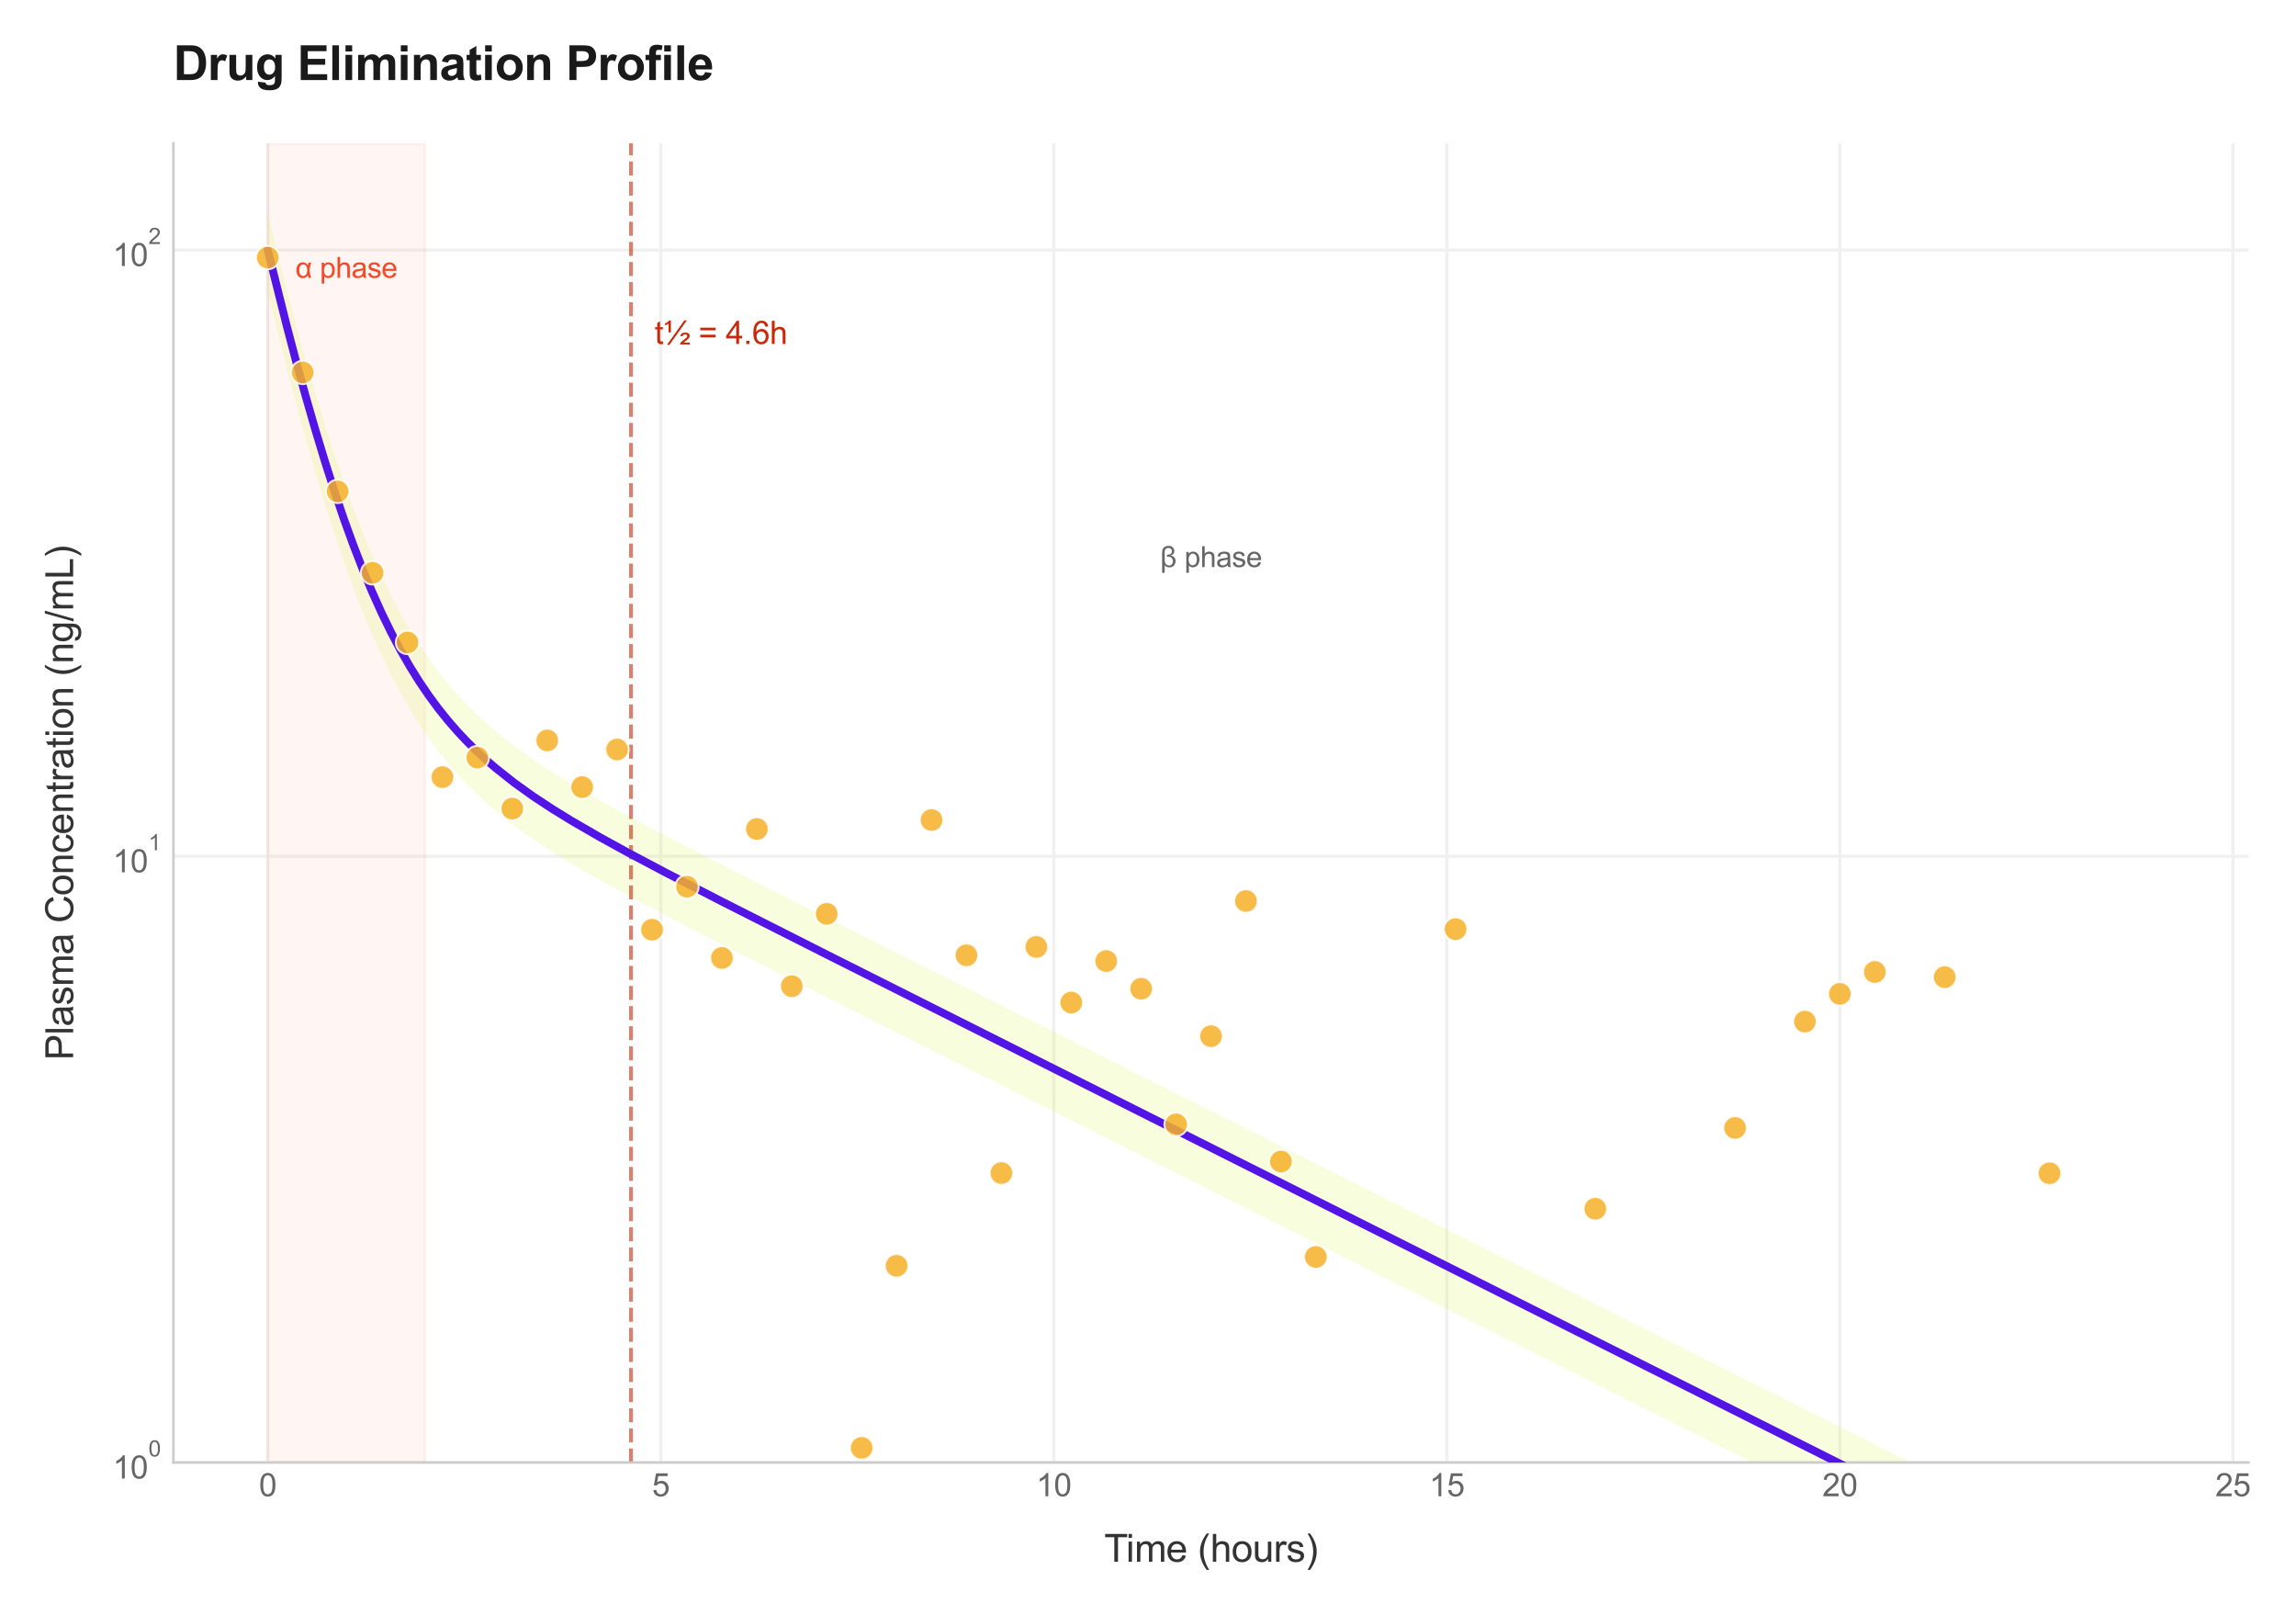 <?xml version="1.0" encoding="utf-8" standalone="no"?>
<!DOCTYPE svg PUBLIC "-//W3C//DTD SVG 1.1//EN"
  "http://www.w3.org/Graphics/SVG/1.1/DTD/svg11.dtd">
<svg xmlns:xlink="http://www.w3.org/1999/xlink" viewBox="0 0 726.337 510.846" xmlns="http://www.w3.org/2000/svg" version="1.1">
 <defs>
  <style type="text/css">*{stroke-linejoin: round; stroke-linecap: butt}</style>
 </defs>
 <g id="figure_1">
  <g id="patch_1">
   <path d="M 0 510.846 
L 726.337 510.846 
L 726.337 0 
L 0 0 
z
" style="fill: #ffffff"/>
  </g>
  <g id="axes_1">
   <g id="patch_2">
    <path d="M 54.861 462.54 
L 711.35 462.54 
L 711.35 45.32 
L 54.861 45.32 
z
" style="fill: #ffffff"/>
   </g>
   <g id="matplotlib.axis_1">
    <g id="xtick_1">
     <g id="line2d_1">
      <path d="M 84.702 462.54 
L 84.702 45.32 
" clip-path="url(#pbc7210ba44)" style="fill: none; stroke: #f0f0f0; stroke-linecap: round"/>
     </g>
     <g id="text_1">
      <!-- 0 -->
      <g style="fill: #666666" transform="translate(81.921 473.197) scale(0.1 -0.1)">
       <defs>
        <path id="ArialMT-30" d="M 266 2259 
Q 266 3072 433 3567 
Q 600 4063 929 4331 
Q 1259 4600 1759 4600 
Q 2128 4600 2406 4451 
Q 2684 4303 2865 4023 
Q 3047 3744 3150 3342 
Q 3253 2941 3253 2259 
Q 3253 1453 3087 958 
Q 2922 463 2592 192 
Q 2263 -78 1759 -78 
Q 1097 -78 719 397 
Q 266 969 266 2259 
z
M 844 2259 
Q 844 1131 1108 757 
Q 1372 384 1759 384 
Q 2147 384 2411 759 
Q 2675 1134 2675 2259 
Q 2675 3391 2411 3762 
Q 2147 4134 1753 4134 
Q 1366 4134 1134 3806 
Q 844 3388 844 2259 
z
" transform="scale(0.016)"/>
       </defs>
       <use xlink:href="#ArialMT-30"/>
      </g>
     </g>
    </g>
    <g id="xtick_2">
     <g id="line2d_2">
      <path d="M 209.037 462.54 
L 209.037 45.32 
" clip-path="url(#pbc7210ba44)" style="fill: none; stroke: #f0f0f0; stroke-linecap: round"/>
     </g>
     <g id="text_2">
      <!-- 5 -->
      <g style="fill: #666666" transform="translate(206.256 473.197) scale(0.1 -0.1)">
       <defs>
        <path id="ArialMT-35" d="M 266 1200 
L 856 1250 
Q 922 819 1161 601 
Q 1400 384 1738 384 
Q 2144 384 2425 690 
Q 2706 997 2706 1503 
Q 2706 1984 2436 2262 
Q 2166 2541 1728 2541 
Q 1456 2541 1237 2417 
Q 1019 2294 894 2097 
L 366 2166 
L 809 4519 
L 3088 4519 
L 3088 3981 
L 1259 3981 
L 1013 2750 
Q 1425 3038 1878 3038 
Q 2478 3038 2890 2622 
Q 3303 2206 3303 1553 
Q 3303 931 2941 478 
Q 2500 -78 1738 -78 
Q 1113 -78 717 272 
Q 322 622 266 1200 
z
" transform="scale(0.016)"/>
       </defs>
       <use xlink:href="#ArialMT-35"/>
      </g>
     </g>
    </g>
    <g id="xtick_3">
     <g id="line2d_3">
      <path d="M 333.372 462.54 
L 333.372 45.32 
" clip-path="url(#pbc7210ba44)" style="fill: none; stroke: #f0f0f0; stroke-linecap: round"/>
     </g>
     <g id="text_3">
      <!-- 10 -->
      <g style="fill: #666666" transform="translate(327.811 473.197) scale(0.1 -0.1)">
       <defs>
        <path id="ArialMT-31" d="M 2384 0 
L 1822 0 
L 1822 3584 
Q 1619 3391 1289 3197 
Q 959 3003 697 2906 
L 697 3450 
Q 1169 3672 1522 3987 
Q 1875 4303 2022 4600 
L 2384 4600 
L 2384 0 
z
" transform="scale(0.016)"/>
       </defs>
       <use xlink:href="#ArialMT-31"/>
       <use xlink:href="#ArialMT-30" transform="translate(55.615 0)"/>
      </g>
     </g>
    </g>
    <g id="xtick_4">
     <g id="line2d_4">
      <path d="M 457.707 462.54 
L 457.707 45.32 
" clip-path="url(#pbc7210ba44)" style="fill: none; stroke: #f0f0f0; stroke-linecap: round"/>
     </g>
     <g id="text_4">
      <!-- 15 -->
      <g style="fill: #666666" transform="translate(452.146 473.197) scale(0.1 -0.1)">
       <use xlink:href="#ArialMT-31"/>
       <use xlink:href="#ArialMT-35" transform="translate(55.615 0)"/>
      </g>
     </g>
    </g>
    <g id="xtick_5">
     <g id="line2d_5">
      <path d="M 582.042 462.54 
L 582.042 45.32 
" clip-path="url(#pbc7210ba44)" style="fill: none; stroke: #f0f0f0; stroke-linecap: round"/>
     </g>
     <g id="text_5">
      <!-- 20 -->
      <g style="fill: #666666" transform="translate(576.481 473.197) scale(0.1 -0.1)">
       <defs>
        <path id="ArialMT-32" d="M 3222 541 
L 3222 0 
L 194 0 
Q 188 203 259 391 
Q 375 700 629 1000 
Q 884 1300 1366 1694 
Q 2113 2306 2375 2664 
Q 2638 3022 2638 3341 
Q 2638 3675 2398 3904 
Q 2159 4134 1775 4134 
Q 1369 4134 1125 3890 
Q 881 3647 878 3216 
L 300 3275 
Q 359 3922 746 4261 
Q 1134 4600 1788 4600 
Q 2447 4600 2831 4234 
Q 3216 3869 3216 3328 
Q 3216 3053 3103 2787 
Q 2991 2522 2730 2228 
Q 2469 1934 1863 1422 
Q 1356 997 1212 845 
Q 1069 694 975 541 
L 3222 541 
z
" transform="scale(0.016)"/>
       </defs>
       <use xlink:href="#ArialMT-32"/>
       <use xlink:href="#ArialMT-30" transform="translate(55.615 0)"/>
      </g>
     </g>
    </g>
    <g id="xtick_6">
     <g id="line2d_6">
      <path d="M 706.376 462.54 
L 706.376 45.32 
" clip-path="url(#pbc7210ba44)" style="fill: none; stroke: #f0f0f0; stroke-linecap: round"/>
     </g>
     <g id="text_6">
      <!-- 25 -->
      <g style="fill: #666666" transform="translate(700.816 473.197) scale(0.1 -0.1)">
       <use xlink:href="#ArialMT-32"/>
       <use xlink:href="#ArialMT-35" transform="translate(55.615 0)"/>
      </g>
     </g>
    </g>
    <g id="text_7">
     <!-- Time (hours) -->
     <g style="fill: #333333" transform="translate(349.328 493.92) scale(0.12 -0.12)">
      <defs>
       <path id="ArialMT-54" d="M 1659 0 
L 1659 4041 
L 150 4041 
L 150 4581 
L 3781 4581 
L 3781 4041 
L 2266 4041 
L 2266 0 
L 1659 0 
z
" transform="scale(0.016)"/>
       <path id="ArialMT-69" d="M 425 3934 
L 425 4581 
L 988 4581 
L 988 3934 
L 425 3934 
z
M 425 0 
L 425 3319 
L 988 3319 
L 988 0 
L 425 0 
z
" transform="scale(0.016)"/>
       <path id="ArialMT-6d" d="M 422 0 
L 422 3319 
L 925 3319 
L 925 2853 
Q 1081 3097 1340 3245 
Q 1600 3394 1931 3394 
Q 2300 3394 2536 3241 
Q 2772 3088 2869 2813 
Q 3263 3394 3894 3394 
Q 4388 3394 4653 3120 
Q 4919 2847 4919 2278 
L 4919 0 
L 4359 0 
L 4359 2091 
Q 4359 2428 4304 2576 
Q 4250 2725 4106 2815 
Q 3963 2906 3769 2906 
Q 3419 2906 3187 2673 
Q 2956 2441 2956 1928 
L 2956 0 
L 2394 0 
L 2394 2156 
Q 2394 2531 2256 2718 
Q 2119 2906 1806 2906 
Q 1569 2906 1367 2781 
Q 1166 2656 1075 2415 
Q 984 2175 984 1722 
L 984 0 
L 422 0 
z
" transform="scale(0.016)"/>
       <path id="ArialMT-65" d="M 2694 1069 
L 3275 997 
Q 3138 488 2766 206 
Q 2394 -75 1816 -75 
Q 1088 -75 661 373 
Q 234 822 234 1631 
Q 234 2469 665 2931 
Q 1097 3394 1784 3394 
Q 2450 3394 2872 2941 
Q 3294 2488 3294 1666 
Q 3294 1616 3291 1516 
L 816 1516 
Q 847 969 1125 678 
Q 1403 388 1819 388 
Q 2128 388 2347 550 
Q 2566 713 2694 1069 
z
M 847 1978 
L 2700 1978 
Q 2663 2397 2488 2606 
Q 2219 2931 1791 2931 
Q 1403 2931 1139 2672 
Q 875 2413 847 1978 
z
" transform="scale(0.016)"/>
       <path id="ArialMT-20" transform="scale(0.016)"/>
       <path id="ArialMT-28" d="M 1497 -1347 
Q 1031 -759 709 28 
Q 388 816 388 1659 
Q 388 2403 628 3084 
Q 909 3875 1497 4659 
L 1900 4659 
Q 1522 4009 1400 3731 
Q 1209 3300 1100 2831 
Q 966 2247 966 1656 
Q 966 153 1900 -1347 
L 1497 -1347 
z
" transform="scale(0.016)"/>
       <path id="ArialMT-68" d="M 422 0 
L 422 4581 
L 984 4581 
L 984 2938 
Q 1378 3394 1978 3394 
Q 2347 3394 2619 3248 
Q 2891 3103 3008 2847 
Q 3125 2591 3125 2103 
L 3125 0 
L 2563 0 
L 2563 2103 
Q 2563 2525 2380 2717 
Q 2197 2909 1863 2909 
Q 1613 2909 1392 2779 
Q 1172 2650 1078 2428 
Q 984 2206 984 1816 
L 984 0 
L 422 0 
z
" transform="scale(0.016)"/>
       <path id="ArialMT-6f" d="M 213 1659 
Q 213 2581 725 3025 
Q 1153 3394 1769 3394 
Q 2453 3394 2887 2945 
Q 3322 2497 3322 1706 
Q 3322 1066 3130 698 
Q 2938 331 2570 128 
Q 2203 -75 1769 -75 
Q 1072 -75 642 372 
Q 213 819 213 1659 
z
M 791 1659 
Q 791 1022 1069 705 
Q 1347 388 1769 388 
Q 2188 388 2466 706 
Q 2744 1025 2744 1678 
Q 2744 2294 2464 2611 
Q 2184 2928 1769 2928 
Q 1347 2928 1069 2612 
Q 791 2297 791 1659 
z
" transform="scale(0.016)"/>
       <path id="ArialMT-75" d="M 2597 0 
L 2597 488 
Q 2209 -75 1544 -75 
Q 1250 -75 995 37 
Q 741 150 617 320 
Q 494 491 444 738 
Q 409 903 409 1263 
L 409 3319 
L 972 3319 
L 972 1478 
Q 972 1038 1006 884 
Q 1059 663 1231 536 
Q 1403 409 1656 409 
Q 1909 409 2131 539 
Q 2353 669 2445 892 
Q 2538 1116 2538 1541 
L 2538 3319 
L 3100 3319 
L 3100 0 
L 2597 0 
z
" transform="scale(0.016)"/>
       <path id="ArialMT-72" d="M 416 0 
L 416 3319 
L 922 3319 
L 922 2816 
Q 1116 3169 1280 3281 
Q 1444 3394 1641 3394 
Q 1925 3394 2219 3213 
L 2025 2691 
Q 1819 2813 1613 2813 
Q 1428 2813 1281 2702 
Q 1134 2591 1072 2394 
Q 978 2094 978 1738 
L 978 0 
L 416 0 
z
" transform="scale(0.016)"/>
       <path id="ArialMT-73" d="M 197 991 
L 753 1078 
Q 800 744 1014 566 
Q 1228 388 1613 388 
Q 2000 388 2187 545 
Q 2375 703 2375 916 
Q 2375 1106 2209 1216 
Q 2094 1291 1634 1406 
Q 1016 1563 777 1677 
Q 538 1791 414 1992 
Q 291 2194 291 2438 
Q 291 2659 392 2848 
Q 494 3038 669 3163 
Q 800 3259 1026 3326 
Q 1253 3394 1513 3394 
Q 1903 3394 2198 3281 
Q 2494 3169 2634 2976 
Q 2775 2784 2828 2463 
L 2278 2388 
Q 2241 2644 2061 2787 
Q 1881 2931 1553 2931 
Q 1166 2931 1000 2803 
Q 834 2675 834 2503 
Q 834 2394 903 2306 
Q 972 2216 1119 2156 
Q 1203 2125 1616 2013 
Q 2213 1853 2448 1751 
Q 2684 1650 2818 1456 
Q 2953 1263 2953 975 
Q 2953 694 2789 445 
Q 2625 197 2315 61 
Q 2006 -75 1616 -75 
Q 969 -75 630 194 
Q 291 463 197 991 
z
" transform="scale(0.016)"/>
       <path id="ArialMT-29" d="M 791 -1347 
L 388 -1347 
Q 1322 153 1322 1656 
Q 1322 2244 1188 2822 
Q 1081 3291 891 3722 
Q 769 4003 388 4659 
L 791 4659 
Q 1378 3875 1659 3084 
Q 1900 2403 1900 1659 
Q 1900 816 1576 28 
Q 1253 -759 791 -1347 
z
" transform="scale(0.016)"/>
      </defs>
      <use xlink:href="#ArialMT-54"/>
      <use xlink:href="#ArialMT-69" transform="translate(57.334 0)"/>
      <use xlink:href="#ArialMT-6d" transform="translate(79.551 0)"/>
      <use xlink:href="#ArialMT-65" transform="translate(162.852 0)"/>
      <use xlink:href="#ArialMT-20" transform="translate(218.467 0)"/>
      <use xlink:href="#ArialMT-28" transform="translate(246.25 0)"/>
      <use xlink:href="#ArialMT-68" transform="translate(279.551 0)"/>
      <use xlink:href="#ArialMT-6f" transform="translate(335.166 0)"/>
      <use xlink:href="#ArialMT-75" transform="translate(390.781 0)"/>
      <use xlink:href="#ArialMT-72" transform="translate(446.396 0)"/>
      <use xlink:href="#ArialMT-73" transform="translate(479.697 0)"/>
      <use xlink:href="#ArialMT-29" transform="translate(529.697 0)"/>
     </g>
    </g>
   </g>
   <g id="matplotlib.axis_2">
    <g id="ytick_1">
     <g id="line2d_7">
      <path d="M 54.861 462.54 
L 711.35 462.54 
" clip-path="url(#pbc7210ba44)" style="fill: none; stroke: #f0f0f0; stroke-linecap: round"/>
     </g>
     <g id="text_8">
      <!-- $\mathdefault{10^{0}}$ -->
      <g style="fill: #666666" transform="translate(35.661 467.696) scale(0.1 -0.1)">
       <use xlink:href="#ArialMT-31" transform="translate(0 0.994)"/>
       <use xlink:href="#ArialMT-30" transform="translate(55.615 0.994)"/>
       <use xlink:href="#ArialMT-30" transform="translate(112.973 70.688) scale(0.7)"/>
      </g>
     </g>
    </g>
    <g id="ytick_2">
     <g id="line2d_8">
      <path d="M 54.861 270.81 
L 711.35 270.81 
" clip-path="url(#pbc7210ba44)" style="fill: none; stroke: #f0f0f0; stroke-linecap: round"/>
     </g>
     <g id="text_9">
      <!-- $\mathdefault{10^{1}}$ -->
      <g style="fill: #666666" transform="translate(35.661 275.967) scale(0.1 -0.1)">
       <use xlink:href="#ArialMT-31" transform="translate(0 0.994)"/>
       <use xlink:href="#ArialMT-30" transform="translate(55.615 0.994)"/>
       <use xlink:href="#ArialMT-31" transform="translate(112.973 70.688) scale(0.7)"/>
      </g>
     </g>
    </g>
    <g id="ytick_3">
     <g id="line2d_9">
      <path d="M 54.861 79.081 
L 711.35 79.081 
" clip-path="url(#pbc7210ba44)" style="fill: none; stroke: #f0f0f0; stroke-linecap: round"/>
     </g>
     <g id="text_10">
      <!-- $\mathdefault{10^{2}}$ -->
      <g style="fill: #666666" transform="translate(35.661 84.238) scale(0.1 -0.1)">
       <use xlink:href="#ArialMT-31" transform="translate(0 0.994)"/>
       <use xlink:href="#ArialMT-30" transform="translate(55.615 0.994)"/>
       <use xlink:href="#ArialMT-32" transform="translate(112.973 70.688) scale(0.7)"/>
      </g>
     </g>
    </g>
    <g id="ytick_4"/>
    <g id="ytick_5"/>
    <g id="ytick_6"/>
    <g id="ytick_7"/>
    <g id="ytick_8"/>
    <g id="ytick_9"/>
    <g id="ytick_10"/>
    <g id="ytick_11"/>
    <g id="ytick_12"/>
    <g id="ytick_13"/>
    <g id="ytick_14"/>
    <g id="ytick_15"/>
    <g id="ytick_16"/>
    <g id="ytick_17"/>
    <g id="ytick_18"/>
    <g id="ytick_19"/>
    <g id="text_11">
     <!-- Plasma Concentration (ng/mL) -->
     <g style="fill: #333333" transform="translate(23.136 335.293) rotate(-90) scale(0.12 -0.12)">
      <defs>
       <path id="ArialMT-50" d="M 494 0 
L 494 4581 
L 2222 4581 
Q 2678 4581 2919 4538 
Q 3256 4481 3484 4323 
Q 3713 4166 3852 3881 
Q 3991 3597 3991 3256 
Q 3991 2672 3619 2267 
Q 3247 1863 2275 1863 
L 1100 1863 
L 1100 0 
L 494 0 
z
M 1100 2403 
L 2284 2403 
Q 2872 2403 3119 2622 
Q 3366 2841 3366 3238 
Q 3366 3525 3220 3729 
Q 3075 3934 2838 4000 
Q 2684 4041 2272 4041 
L 1100 4041 
L 1100 2403 
z
" transform="scale(0.016)"/>
       <path id="ArialMT-6c" d="M 409 0 
L 409 4581 
L 972 4581 
L 972 0 
L 409 0 
z
" transform="scale(0.016)"/>
       <path id="ArialMT-61" d="M 2588 409 
Q 2275 144 1986 34 
Q 1697 -75 1366 -75 
Q 819 -75 525 192 
Q 231 459 231 875 
Q 231 1119 342 1320 
Q 453 1522 633 1644 
Q 813 1766 1038 1828 
Q 1203 1872 1538 1913 
Q 2219 1994 2541 2106 
Q 2544 2222 2544 2253 
Q 2544 2597 2384 2738 
Q 2169 2928 1744 2928 
Q 1347 2928 1158 2789 
Q 969 2650 878 2297 
L 328 2372 
Q 403 2725 575 2942 
Q 747 3159 1072 3276 
Q 1397 3394 1825 3394 
Q 2250 3394 2515 3294 
Q 2781 3194 2906 3042 
Q 3031 2891 3081 2659 
Q 3109 2516 3109 2141 
L 3109 1391 
Q 3109 606 3145 398 
Q 3181 191 3288 0 
L 2700 0 
Q 2613 175 2588 409 
z
M 2541 1666 
Q 2234 1541 1622 1453 
Q 1275 1403 1131 1340 
Q 988 1278 909 1158 
Q 831 1038 831 891 
Q 831 666 1001 516 
Q 1172 366 1500 366 
Q 1825 366 2078 508 
Q 2331 650 2450 897 
Q 2541 1088 2541 1459 
L 2541 1666 
z
" transform="scale(0.016)"/>
       <path id="ArialMT-43" d="M 3763 1606 
L 4369 1453 
Q 4178 706 3683 314 
Q 3188 -78 2472 -78 
Q 1731 -78 1267 223 
Q 803 525 561 1097 
Q 319 1669 319 2325 
Q 319 3041 592 3573 
Q 866 4106 1370 4382 
Q 1875 4659 2481 4659 
Q 3169 4659 3637 4309 
Q 4106 3959 4291 3325 
L 3694 3184 
Q 3534 3684 3231 3912 
Q 2928 4141 2469 4141 
Q 1941 4141 1586 3887 
Q 1231 3634 1087 3207 
Q 944 2781 944 2328 
Q 944 1744 1114 1308 
Q 1284 872 1643 656 
Q 2003 441 2422 441 
Q 2931 441 3284 734 
Q 3638 1028 3763 1606 
z
" transform="scale(0.016)"/>
       <path id="ArialMT-6e" d="M 422 0 
L 422 3319 
L 928 3319 
L 928 2847 
Q 1294 3394 1984 3394 
Q 2284 3394 2536 3286 
Q 2788 3178 2913 3003 
Q 3038 2828 3088 2588 
Q 3119 2431 3119 2041 
L 3119 0 
L 2556 0 
L 2556 2019 
Q 2556 2363 2490 2533 
Q 2425 2703 2258 2804 
Q 2091 2906 1866 2906 
Q 1506 2906 1245 2678 
Q 984 2450 984 1813 
L 984 0 
L 422 0 
z
" transform="scale(0.016)"/>
       <path id="ArialMT-63" d="M 2588 1216 
L 3141 1144 
Q 3050 572 2676 248 
Q 2303 -75 1759 -75 
Q 1078 -75 664 370 
Q 250 816 250 1647 
Q 250 2184 428 2587 
Q 606 2991 970 3192 
Q 1334 3394 1763 3394 
Q 2303 3394 2647 3120 
Q 2991 2847 3088 2344 
L 2541 2259 
Q 2463 2594 2264 2762 
Q 2066 2931 1784 2931 
Q 1359 2931 1093 2626 
Q 828 2322 828 1663 
Q 828 994 1084 691 
Q 1341 388 1753 388 
Q 2084 388 2306 591 
Q 2528 794 2588 1216 
z
" transform="scale(0.016)"/>
       <path id="ArialMT-74" d="M 1650 503 
L 1731 6 
Q 1494 -44 1306 -44 
Q 1000 -44 831 53 
Q 663 150 594 308 
Q 525 466 525 972 
L 525 2881 
L 113 2881 
L 113 3319 
L 525 3319 
L 525 4141 
L 1084 4478 
L 1084 3319 
L 1650 3319 
L 1650 2881 
L 1084 2881 
L 1084 941 
Q 1084 700 1114 631 
Q 1144 563 1211 522 
Q 1278 481 1403 481 
Q 1497 481 1650 503 
z
" transform="scale(0.016)"/>
       <path id="ArialMT-67" d="M 319 -275 
L 866 -356 
Q 900 -609 1056 -725 
Q 1266 -881 1628 -881 
Q 2019 -881 2231 -725 
Q 2444 -569 2519 -288 
Q 2563 -116 2559 434 
Q 2191 0 1641 0 
Q 956 0 581 494 
Q 206 988 206 1678 
Q 206 2153 378 2554 
Q 550 2956 876 3175 
Q 1203 3394 1644 3394 
Q 2231 3394 2613 2919 
L 2613 3319 
L 3131 3319 
L 3131 450 
Q 3131 -325 2973 -648 
Q 2816 -972 2473 -1159 
Q 2131 -1347 1631 -1347 
Q 1038 -1347 672 -1080 
Q 306 -813 319 -275 
z
M 784 1719 
Q 784 1066 1043 766 
Q 1303 466 1694 466 
Q 2081 466 2343 764 
Q 2606 1063 2606 1700 
Q 2606 2309 2336 2618 
Q 2066 2928 1684 2928 
Q 1309 2928 1046 2623 
Q 784 2319 784 1719 
z
" transform="scale(0.016)"/>
       <path id="ArialMT-2f" d="M 0 -78 
L 1328 4659 
L 1778 4659 
L 453 -78 
L 0 -78 
z
" transform="scale(0.016)"/>
       <path id="ArialMT-4c" d="M 469 0 
L 469 4581 
L 1075 4581 
L 1075 541 
L 3331 541 
L 3331 0 
L 469 0 
z
" transform="scale(0.016)"/>
      </defs>
      <use xlink:href="#ArialMT-50"/>
      <use xlink:href="#ArialMT-6c" transform="translate(66.699 0)"/>
      <use xlink:href="#ArialMT-61" transform="translate(88.916 0)"/>
      <use xlink:href="#ArialMT-73" transform="translate(144.531 0)"/>
      <use xlink:href="#ArialMT-6d" transform="translate(194.531 0)"/>
      <use xlink:href="#ArialMT-61" transform="translate(277.832 0)"/>
      <use xlink:href="#ArialMT-20" transform="translate(333.447 0)"/>
      <use xlink:href="#ArialMT-43" transform="translate(361.23 0)"/>
      <use xlink:href="#ArialMT-6f" transform="translate(433.447 0)"/>
      <use xlink:href="#ArialMT-6e" transform="translate(489.062 0)"/>
      <use xlink:href="#ArialMT-63" transform="translate(544.678 0)"/>
      <use xlink:href="#ArialMT-65" transform="translate(594.678 0)"/>
      <use xlink:href="#ArialMT-6e" transform="translate(650.293 0)"/>
      <use xlink:href="#ArialMT-74" transform="translate(705.908 0)"/>
      <use xlink:href="#ArialMT-72" transform="translate(733.691 0)"/>
      <use xlink:href="#ArialMT-61" transform="translate(766.992 0)"/>
      <use xlink:href="#ArialMT-74" transform="translate(822.607 0)"/>
      <use xlink:href="#ArialMT-69" transform="translate(850.391 0)"/>
      <use xlink:href="#ArialMT-6f" transform="translate(872.607 0)"/>
      <use xlink:href="#ArialMT-6e" transform="translate(928.223 0)"/>
      <use xlink:href="#ArialMT-20" transform="translate(983.838 0)"/>
      <use xlink:href="#ArialMT-28" transform="translate(1011.621 0)"/>
      <use xlink:href="#ArialMT-6e" transform="translate(1044.922 0)"/>
      <use xlink:href="#ArialMT-67" transform="translate(1100.537 0)"/>
      <use xlink:href="#ArialMT-2f" transform="translate(1156.152 0)"/>
      <use xlink:href="#ArialMT-6d" transform="translate(1183.936 0)"/>
      <use xlink:href="#ArialMT-4c" transform="translate(1267.236 0)"/>
      <use xlink:href="#ArialMT-29" transform="translate(1322.852 0)"/>
     </g>
    </g>
   </g>
   <g id="patch_3">
    <path d="M 84.702 462.54 
L 134.436 462.54 
L 134.436 45.32 
L 84.702 45.32 
z
" clip-path="url(#pbc7210ba44)" style="fill: #f54927; opacity: 0.05; stroke: #f54927; stroke-linejoin: miter"/>
   </g>
   <g id="FillBetweenPolyCollection_1">
    <defs>
     <path id="md3ae14e4d2" d="M 84.702 -443.402 
L 84.702 -418.232 
L 87.701 -406.063 
L 90.7 -394.281 
L 93.699 -382.92 
L 96.698 -372.014 
L 99.697 -361.59 
L 102.696 -351.675 
L 105.695 -342.289 
L 108.694 -333.446 
L 111.693 -325.153 
L 114.692 -317.411 
L 117.691 -310.211 
L 120.69 -303.541 
L 123.689 -297.381 
L 126.688 -291.704 
L 129.687 -286.482 
L 132.686 -281.682 
L 135.685 -277.271 
L 138.684 -273.215 
L 141.683 -269.478 
L 144.682 -266.028 
L 147.681 -262.834 
L 150.68 -259.866 
L 153.679 -257.098 
L 156.678 -254.503 
L 159.678 -252.061 
L 162.677 -249.751 
L 165.676 -247.556 
L 168.675 -245.46 
L 171.674 -243.449 
L 174.673 -241.511 
L 177.672 -239.637 
L 180.671 -237.816 
L 183.67 -236.042 
L 186.669 -234.307 
L 189.668 -232.606 
L 192.667 -230.934 
L 195.666 -229.287 
L 198.665 -227.661 
L 201.664 -226.052 
L 204.663 -224.459 
L 207.662 -222.879 
L 210.661 -221.31 
L 213.66 -219.75 
L 216.659 -218.198 
L 219.658 -216.653 
L 222.657 -215.114 
L 225.656 -213.58 
L 228.655 -212.05 
L 231.654 -210.523 
L 234.653 -209 
L 237.652 -207.479 
L 240.651 -205.96 
L 243.65 -204.443 
L 246.649 -202.928 
L 249.649 -201.414 
L 252.648 -199.901 
L 255.647 -198.389 
L 258.646 -196.878 
L 261.645 -195.368 
L 264.644 -193.858 
L 267.643 -192.349 
L 270.642 -190.84 
L 273.641 -189.332 
L 276.64 -187.824 
L 279.639 -186.316 
L 282.638 -184.808 
L 285.637 -183.301 
L 288.636 -181.794 
L 291.635 -180.287 
L 294.634 -178.78 
L 297.633 -177.273 
L 300.632 -175.766 
L 303.631 -174.259 
L 306.63 -172.753 
L 309.629 -171.246 
L 312.628 -169.739 
L 315.627 -168.233 
L 318.626 -166.726 
L 321.625 -165.22 
L 324.624 -163.713 
L 327.623 -162.207 
L 330.622 -160.7 
L 333.621 -159.194 
L 336.621 -157.688 
L 339.62 -156.181 
L 342.619 -154.675 
L 345.618 -153.168 
L 348.617 -151.662 
L 351.616 -150.156 
L 354.615 -148.649 
L 357.614 -147.143 
L 360.613 -145.637 
L 363.612 -144.13 
L 366.611 -142.624 
L 369.61 -141.118 
L 372.609 -139.611 
L 375.608 -138.105 
L 378.607 -136.599 
L 381.606 -135.092 
L 384.605 -133.586 
L 387.604 -132.08 
L 390.603 -130.573 
L 393.602 -129.067 
L 396.601 -127.561 
L 399.6 -126.054 
L 402.599 -124.548 
L 405.598 -123.042 
L 408.597 -121.535 
L 411.596 -120.029 
L 414.595 -118.523 
L 417.594 -117.016 
L 420.593 -115.51 
L 423.593 -114.003 
L 426.592 -112.497 
L 429.591 -110.991 
L 432.59 -109.484 
L 435.589 -107.978 
L 438.588 -106.472 
L 441.587 -104.965 
L 444.586 -103.459 
L 447.585 -101.953 
L 450.584 -100.446 
L 453.583 -98.94 
L 456.582 -97.434 
L 459.581 -95.927 
L 462.58 -94.421 
L 465.579 -92.915 
L 468.578 -91.408 
L 471.577 -89.902 
L 474.576 -88.396 
L 477.575 -86.889 
L 480.574 -85.383 
L 483.573 -83.877 
L 486.572 -82.37 
L 489.571 -80.864 
L 492.57 -79.358 
L 495.569 -77.851 
L 498.568 -76.345 
L 501.567 -74.839 
L 504.566 -73.332 
L 507.565 -71.826 
L 510.565 -70.32 
L 513.564 -68.813 
L 516.563 -67.307 
L 519.562 -65.801 
L 522.561 -64.294 
L 525.56 -62.788 
L 528.559 -61.282 
L 531.558 -59.775 
L 534.557 -58.269 
L 537.556 -56.763 
L 540.555 -55.256 
L 543.554 -53.75 
L 546.553 -52.244 
L 549.552 -50.737 
L 552.551 -49.231 
L 555.55 -47.725 
L 558.549 -46.218 
L 561.548 -44.712 
L 564.547 -43.206 
L 567.546 -41.699 
L 570.545 -40.193 
L 573.544 -38.687 
L 576.543 -37.18 
L 579.542 -35.674 
L 582.541 -34.168 
L 585.54 -32.661 
L 588.539 -31.155 
L 591.538 -29.649 
L 594.537 -28.142 
L 597.537 -26.636 
L 600.536 -25.13 
L 603.535 -23.623 
L 606.534 -22.117 
L 609.533 -20.611 
L 612.532 -19.104 
L 615.531 -17.598 
L 618.53 -16.092 
L 621.529 -14.585 
L 624.528 -13.079 
L 627.527 -11.573 
L 630.526 -10.066 
L 633.525 -8.56 
L 636.524 -7.054 
L 639.523 -5.547 
L 642.522 -4.041 
L 645.521 -2.535 
L 648.52 -1.028 
L 651.519 0.478 
L 654.518 1.984 
L 657.517 3.491 
L 660.516 4.997 
L 663.515 6.503 
L 666.514 8.01 
L 669.513 9.516 
L 672.512 11.022 
L 675.511 12.529 
L 678.51 14.035 
L 681.509 15.541 
L 681.509 -9.629 
L 681.509 -9.629 
L 678.51 -11.135 
L 675.511 -12.641 
L 672.512 -14.148 
L 669.513 -15.654 
L 666.514 -17.16 
L 663.515 -18.667 
L 660.516 -20.173 
L 657.517 -21.679 
L 654.518 -23.186 
L 651.519 -24.692 
L 648.52 -26.198 
L 645.521 -27.705 
L 642.522 -29.211 
L 639.523 -30.717 
L 636.524 -32.224 
L 633.525 -33.73 
L 630.526 -35.236 
L 627.527 -36.743 
L 624.528 -38.249 
L 621.529 -39.755 
L 618.53 -41.262 
L 615.531 -42.768 
L 612.532 -44.274 
L 609.533 -45.781 
L 606.534 -47.287 
L 603.535 -48.793 
L 600.536 -50.3 
L 597.537 -51.806 
L 594.537 -53.312 
L 591.538 -54.819 
L 588.539 -56.325 
L 585.54 -57.831 
L 582.541 -59.338 
L 579.542 -60.844 
L 576.543 -62.35 
L 573.544 -63.857 
L 570.545 -65.363 
L 567.546 -66.869 
L 564.547 -68.376 
L 561.548 -69.882 
L 558.549 -71.388 
L 555.55 -72.895 
L 552.551 -74.401 
L 549.552 -75.907 
L 546.553 -77.414 
L 543.554 -78.92 
L 540.555 -80.426 
L 537.556 -81.933 
L 534.557 -83.439 
L 531.558 -84.945 
L 528.559 -86.452 
L 525.56 -87.958 
L 522.561 -89.464 
L 519.562 -90.971 
L 516.563 -92.477 
L 513.564 -93.983 
L 510.565 -95.49 
L 507.565 -96.996 
L 504.566 -98.502 
L 501.567 -100.009 
L 498.568 -101.515 
L 495.569 -103.021 
L 492.57 -104.528 
L 489.571 -106.034 
L 486.572 -107.54 
L 483.573 -109.047 
L 480.574 -110.553 
L 477.575 -112.059 
L 474.576 -113.566 
L 471.577 -115.072 
L 468.578 -116.578 
L 465.579 -118.085 
L 462.58 -119.591 
L 459.581 -121.097 
L 456.582 -122.604 
L 453.583 -124.11 
L 450.584 -125.616 
L 447.585 -127.123 
L 444.586 -128.629 
L 441.587 -130.135 
L 438.588 -131.642 
L 435.589 -133.148 
L 432.59 -134.654 
L 429.591 -136.161 
L 426.592 -137.667 
L 423.593 -139.173 
L 420.593 -140.68 
L 417.594 -142.186 
L 414.595 -143.692 
L 411.596 -145.199 
L 408.597 -146.705 
L 405.598 -148.212 
L 402.599 -149.718 
L 399.6 -151.224 
L 396.601 -152.731 
L 393.602 -154.237 
L 390.603 -155.743 
L 387.604 -157.25 
L 384.605 -158.756 
L 381.606 -160.262 
L 378.607 -161.769 
L 375.608 -163.275 
L 372.609 -164.781 
L 369.61 -166.288 
L 366.611 -167.794 
L 363.612 -169.3 
L 360.613 -170.807 
L 357.614 -172.313 
L 354.615 -173.819 
L 351.616 -175.326 
L 348.617 -176.832 
L 345.618 -178.338 
L 342.619 -179.845 
L 339.62 -181.351 
L 336.621 -182.858 
L 333.621 -184.364 
L 330.622 -185.87 
L 327.623 -187.377 
L 324.624 -188.883 
L 321.625 -190.39 
L 318.626 -191.896 
L 315.627 -193.403 
L 312.628 -194.909 
L 309.629 -196.416 
L 306.63 -197.923 
L 303.631 -199.429 
L 300.632 -200.936 
L 297.633 -202.443 
L 294.634 -203.95 
L 291.635 -205.457 
L 288.636 -206.964 
L 285.637 -208.471 
L 282.638 -209.978 
L 279.639 -211.486 
L 276.64 -212.994 
L 273.641 -214.502 
L 270.642 -216.01 
L 267.643 -217.519 
L 264.644 -219.028 
L 261.645 -220.538 
L 258.646 -222.048 
L 255.647 -223.559 
L 252.648 -225.071 
L 249.649 -226.584 
L 246.649 -228.098 
L 243.65 -229.613 
L 240.651 -231.13 
L 237.652 -232.649 
L 234.653 -234.17 
L 231.654 -235.693 
L 228.655 -237.22 
L 225.656 -238.75 
L 222.657 -240.284 
L 219.658 -241.823 
L 216.659 -243.368 
L 213.66 -244.92 
L 210.661 -246.48 
L 207.662 -248.049 
L 204.663 -249.629 
L 201.664 -251.222 
L 198.665 -252.831 
L 195.666 -254.457 
L 192.667 -256.104 
L 189.668 -257.776 
L 186.669 -259.477 
L 183.67 -261.212 
L 180.671 -262.986 
L 177.672 -264.807 
L 174.673 -266.681 
L 171.674 -268.619 
L 168.675 -270.63 
L 165.676 -272.726 
L 162.677 -274.921 
L 159.678 -277.231 
L 156.678 -279.673 
L 153.679 -282.268 
L 150.68 -285.036 
L 147.681 -288.004 
L 144.682 -291.198 
L 141.683 -294.648 
L 138.684 -298.385 
L 135.685 -302.441 
L 132.686 -306.852 
L 129.687 -311.652 
L 126.688 -316.874 
L 123.689 -322.551 
L 120.69 -328.711 
L 117.691 -335.381 
L 114.692 -342.581 
L 111.693 -350.323 
L 108.694 -358.616 
L 105.695 -367.459 
L 102.696 -376.845 
L 99.697 -386.76 
L 96.698 -397.184 
L 93.699 -408.09 
L 90.7 -419.451 
L 87.701 -431.233 
L 84.702 -443.402 
z
"/>
    </defs>
    <g clip-path="url(#pbc7210ba44)">
     <use xlink:href="#md3ae14e4d2" x="0" y="510.846" style="fill: #d3f527; fill-opacity: 0.15"/>
    </g>
   </g>
   <g id="line2d_10">
    <path d="M 199.612 462.54 
L 199.612 45.32 
" clip-path="url(#pbc7210ba44)" style="fill: none; stroke-dasharray: 4.44,1.92; stroke-dashoffset: 0; stroke: #c82909; stroke-opacity: 0.6; stroke-width: 1.2"/>
   </g>
   <g id="patch_4">
    <path d="M 54.861 462.54 
L 54.861 45.32 
" style="fill: none; stroke: #cccccc; stroke-width: 0.8; stroke-linejoin: miter; stroke-linecap: square"/>
   </g>
   <g id="patch_5">
    <path d="M 54.861 462.54 
L 711.35 462.54 
" style="fill: none; stroke: #cccccc; stroke-width: 0.8; stroke-linejoin: miter; stroke-linecap: square"/>
   </g>
   <g id="text_12">
    <!-- α phase -->
    <g style="fill: #f54927" transform="translate(93.457 87.854) scale(0.09 -0.09)">
     <defs>
      <path id="ArialMT-3b1" d="M 2884 3319 
L 3459 3319 
Q 3241 2631 3056 1659 
Q 3275 453 3459 0 
L 2900 0 
Q 2766 313 2697 606 
Q 2438 -75 1613 -75 
Q 988 -75 606 394 
Q 225 863 225 1666 
Q 225 2491 608 2942 
Q 991 3394 1622 3394 
Q 2013 3394 2259 3236 
Q 2506 3078 2719 2756 
Q 2741 2866 2884 3319 
z
M 1716 2928 
Q 1313 2928 1078 2603 
Q 844 2278 844 1666 
Q 844 1069 1066 728 
Q 1288 388 1684 388 
Q 2072 388 2331 723 
Q 2591 1059 2591 1691 
Q 2591 2303 2348 2615 
Q 2106 2928 1716 2928 
z
" transform="scale(0.016)"/>
      <path id="ArialMT-70" d="M 422 -1272 
L 422 3319 
L 934 3319 
L 934 2888 
Q 1116 3141 1344 3267 
Q 1572 3394 1897 3394 
Q 2322 3394 2647 3175 
Q 2972 2956 3137 2557 
Q 3303 2159 3303 1684 
Q 3303 1175 3120 767 
Q 2938 359 2589 142 
Q 2241 -75 1856 -75 
Q 1575 -75 1351 44 
Q 1128 163 984 344 
L 984 -1272 
L 422 -1272 
z
M 931 1641 
Q 931 1000 1190 694 
Q 1450 388 1819 388 
Q 2194 388 2461 705 
Q 2728 1022 2728 1688 
Q 2728 2322 2467 2637 
Q 2206 2953 1844 2953 
Q 1484 2953 1207 2617 
Q 931 2281 931 1641 
z
" transform="scale(0.016)"/>
     </defs>
     <use xlink:href="#ArialMT-3b1"/>
     <use xlink:href="#ArialMT-20" transform="translate(57.812 0)"/>
     <use xlink:href="#ArialMT-70" transform="translate(85.596 0)"/>
     <use xlink:href="#ArialMT-68" transform="translate(141.211 0)"/>
     <use xlink:href="#ArialMT-61" transform="translate(196.826 0)"/>
     <use xlink:href="#ArialMT-73" transform="translate(252.441 0)"/>
     <use xlink:href="#ArialMT-65" transform="translate(302.441 0)"/>
    </g>
   </g>
   <g id="text_13">
    <!-- β phase -->
    <g style="fill: #666666" transform="translate(367.008 179.332) scale(0.09 -0.09)">
     <defs>
      <path id="ArialMT-3b2" d="M 997 422 
L 997 -1272 
L 438 -1272 
L 438 3144 
Q 438 3672 580 3970 
Q 722 4269 1069 4464 
Q 1416 4659 1841 4659 
Q 2469 4659 2792 4298 
Q 3116 3938 3116 3509 
Q 3116 3091 2855 2834 
Q 2594 2578 2256 2519 
Q 2800 2466 3095 2128 
Q 3391 1791 3391 1297 
Q 3391 766 3042 345 
Q 2694 -75 2034 -75 
Q 1359 -75 997 422 
z
M 1494 2700 
Q 2069 2700 2331 2900 
Q 2594 3100 2594 3478 
Q 2594 3784 2370 3990 
Q 2147 4197 1813 4197 
Q 1522 4197 1308 4044 
Q 1094 3891 1045 3703 
Q 997 3516 997 3047 
L 997 1788 
Q 997 1250 1072 997 
Q 1147 744 1394 541 
Q 1641 338 1963 338 
Q 2353 338 2579 605 
Q 2806 872 2806 1266 
Q 2806 1591 2639 1848 
Q 2472 2106 2226 2198 
Q 1981 2291 1575 2291 
L 1494 2291 
L 1494 2700 
z
" transform="scale(0.016)"/>
     </defs>
     <use xlink:href="#ArialMT-3b2"/>
     <use xlink:href="#ArialMT-20" transform="translate(57.52 0)"/>
     <use xlink:href="#ArialMT-70" transform="translate(85.303 0)"/>
     <use xlink:href="#ArialMT-68" transform="translate(140.918 0)"/>
     <use xlink:href="#ArialMT-61" transform="translate(196.533 0)"/>
     <use xlink:href="#ArialMT-73" transform="translate(252.148 0)"/>
     <use xlink:href="#ArialMT-65" transform="translate(302.148 0)"/>
    </g>
   </g>
   <g id="line2d_11">
    <path d="M 84.702 79.081 
L 90.7 103.033 
L 93.699 114.393 
L 96.698 125.3 
L 99.697 135.723 
L 102.696 145.638 
L 105.695 155.024 
L 108.694 163.868 
L 111.693 172.16 
L 114.692 179.903 
L 117.691 187.102 
L 120.69 193.772 
L 123.689 199.933 
L 126.688 205.61 
L 129.687 210.832 
L 132.686 215.631 
L 135.685 220.042 
L 138.684 224.099 
L 141.683 227.836 
L 144.682 231.285 
L 147.681 234.479 
L 150.68 237.447 
L 153.679 240.216 
L 156.678 242.81 
L 162.677 247.562 
L 168.675 251.854 
L 174.673 255.803 
L 180.671 259.498 
L 189.668 264.707 
L 198.665 269.653 
L 210.661 276.004 
L 228.655 285.264 
L 261.645 301.946 
L 390.603 366.74 
L 679.501 511.846 
L 679.501 511.846 
" clip-path="url(#pbc7210ba44)" style="fill: none; stroke: #5314e6; stroke-width: 2.5; stroke-linecap: round"/>
   </g>
   <g id="text_14">
    <!-- t½ = 4.6h -->
    <g style="fill: #c82909" transform="translate(207.072 108.781) scale(0.1 -0.1)">
     <defs>
      <path id="ArialMT-bd" d="M 713 -178 
L 4153 4659 
L 4644 4659 
L 1203 -178 
L 713 -178 
z
M 1034 2291 
L 1034 4022 
Q 716 3769 334 3669 
L 334 4053 
Q 528 4116 765 4281 
Q 1003 4447 1150 4638 
L 1488 4638 
L 1488 2291 
L 1034 2291 
z
M 3278 -97 
Q 3297 78 3428 256 
Q 3622 528 4072 853 
Q 4522 1178 4606 1275 
Q 4722 1403 4722 1538 
Q 4722 1688 4614 1783 
Q 4506 1878 4291 1878 
Q 4084 1878 3982 1804 
Q 3881 1731 3816 1525 
L 3344 1572 
Q 3434 1922 3659 2086 
Q 3884 2250 4300 2250 
Q 4772 2250 4992 2065 
Q 5213 1881 5213 1616 
Q 5213 1353 5028 1119 
Q 4888 944 4391 581 
Q 4128 391 4019 281 
L 5225 281 
L 5225 -97 
L 3278 -97 
z
" transform="scale(0.016)"/>
      <path id="ArialMT-3d" d="M 3381 2694 
L 356 2694 
L 356 3219 
L 3381 3219 
L 3381 2694 
z
M 3381 1303 
L 356 1303 
L 356 1828 
L 3381 1828 
L 3381 1303 
z
" transform="scale(0.016)"/>
      <path id="ArialMT-34" d="M 2069 0 
L 2069 1097 
L 81 1097 
L 81 1613 
L 2172 4581 
L 2631 4581 
L 2631 1613 
L 3250 1613 
L 3250 1097 
L 2631 1097 
L 2631 0 
L 2069 0 
z
M 2069 1613 
L 2069 3678 
L 634 1613 
L 2069 1613 
z
" transform="scale(0.016)"/>
      <path id="ArialMT-2e" d="M 581 0 
L 581 641 
L 1222 641 
L 1222 0 
L 581 0 
z
" transform="scale(0.016)"/>
      <path id="ArialMT-36" d="M 3184 3459 
L 2625 3416 
Q 2550 3747 2413 3897 
Q 2184 4138 1850 4138 
Q 1581 4138 1378 3988 
Q 1113 3794 959 3422 
Q 806 3050 800 2363 
Q 1003 2672 1297 2822 
Q 1591 2972 1913 2972 
Q 2475 2972 2870 2558 
Q 3266 2144 3266 1488 
Q 3266 1056 3080 686 
Q 2894 316 2569 119 
Q 2244 -78 1831 -78 
Q 1128 -78 684 439 
Q 241 956 241 2144 
Q 241 3472 731 4075 
Q 1159 4600 1884 4600 
Q 2425 4600 2770 4297 
Q 3116 3994 3184 3459 
z
M 888 1484 
Q 888 1194 1011 928 
Q 1134 663 1356 523 
Q 1578 384 1822 384 
Q 2178 384 2434 671 
Q 2691 959 2691 1453 
Q 2691 1928 2437 2201 
Q 2184 2475 1800 2475 
Q 1419 2475 1153 2201 
Q 888 1928 888 1484 
z
" transform="scale(0.016)"/>
     </defs>
     <use xlink:href="#ArialMT-74"/>
     <use xlink:href="#ArialMT-bd" transform="translate(27.783 0)"/>
     <use xlink:href="#ArialMT-20" transform="translate(111.182 0)"/>
     <use xlink:href="#ArialMT-3d" transform="translate(138.965 0)"/>
     <use xlink:href="#ArialMT-20" transform="translate(197.363 0)"/>
     <use xlink:href="#ArialMT-34" transform="translate(225.146 0)"/>
     <use xlink:href="#ArialMT-2e" transform="translate(280.762 0)"/>
     <use xlink:href="#ArialMT-36" transform="translate(308.545 0)"/>
     <use xlink:href="#ArialMT-68" transform="translate(364.16 0)"/>
    </g>
   </g>
   <g id="text_15">
    <!-- Drug Elimination Profile -->
    <g style="fill: #1a1a1a" transform="translate(54.861 25.32) scale(0.15 -0.15)">
     <defs>
      <path id="Arial-BoldMT-44" d="M 463 4581 
L 2153 4581 
Q 2725 4581 3025 4494 
Q 3428 4375 3715 4072 
Q 4003 3769 4153 3330 
Q 4303 2891 4303 2247 
Q 4303 1681 4163 1272 
Q 3991 772 3672 463 
Q 3431 228 3022 97 
Q 2716 0 2203 0 
L 463 0 
L 463 4581 
z
M 1388 3806 
L 1388 772 
L 2078 772 
Q 2466 772 2638 816 
Q 2863 872 3011 1006 
Q 3159 1141 3253 1448 
Q 3347 1756 3347 2288 
Q 3347 2819 3253 3103 
Q 3159 3388 2990 3547 
Q 2822 3706 2563 3763 
Q 2369 3806 1803 3806 
L 1388 3806 
z
" transform="scale(0.016)"/>
      <path id="Arial-BoldMT-72" d="M 1300 0 
L 422 0 
L 422 3319 
L 1238 3319 
L 1238 2847 
Q 1447 3181 1614 3287 
Q 1781 3394 1994 3394 
Q 2294 3394 2572 3228 
L 2300 2463 
Q 2078 2606 1888 2606 
Q 1703 2606 1575 2504 
Q 1447 2403 1373 2137 
Q 1300 1872 1300 1025 
L 1300 0 
z
" transform="scale(0.016)"/>
      <path id="Arial-BoldMT-75" d="M 2644 0 
L 2644 497 
Q 2463 231 2167 78 
Q 1872 -75 1544 -75 
Q 1209 -75 943 72 
Q 678 219 559 484 
Q 441 750 441 1219 
L 441 3319 
L 1319 3319 
L 1319 1794 
Q 1319 1094 1367 936 
Q 1416 778 1544 686 
Q 1672 594 1869 594 
Q 2094 594 2272 717 
Q 2450 841 2515 1023 
Q 2581 1206 2581 1919 
L 2581 3319 
L 3459 3319 
L 3459 0 
L 2644 0 
z
" transform="scale(0.016)"/>
      <path id="Arial-BoldMT-67" d="M 378 -219 
L 1381 -341 
Q 1406 -516 1497 -581 
Q 1622 -675 1891 -675 
Q 2234 -675 2406 -572 
Q 2522 -503 2581 -350 
Q 2622 -241 2622 53 
L 2622 538 
Q 2228 0 1628 0 
Q 959 0 569 566 
Q 263 1013 263 1678 
Q 263 2513 664 2953 
Q 1066 3394 1663 3394 
Q 2278 3394 2678 2853 
L 2678 3319 
L 3500 3319 
L 3500 341 
Q 3500 -247 3403 -537 
Q 3306 -828 3131 -993 
Q 2956 -1159 2664 -1253 
Q 2372 -1347 1925 -1347 
Q 1081 -1347 728 -1058 
Q 375 -769 375 -325 
Q 375 -281 378 -219 
z
M 1163 1728 
Q 1163 1200 1367 954 
Q 1572 709 1872 709 
Q 2194 709 2416 961 
Q 2638 1213 2638 1706 
Q 2638 2222 2425 2472 
Q 2213 2722 1888 2722 
Q 1572 2722 1367 2476 
Q 1163 2231 1163 1728 
z
" transform="scale(0.016)"/>
      <path id="Arial-BoldMT-20" transform="scale(0.016)"/>
      <path id="Arial-BoldMT-45" d="M 466 0 
L 466 4581 
L 3863 4581 
L 3863 3806 
L 1391 3806 
L 1391 2791 
L 3691 2791 
L 3691 2019 
L 1391 2019 
L 1391 772 
L 3950 772 
L 3950 0 
L 466 0 
z
" transform="scale(0.016)"/>
      <path id="Arial-BoldMT-6c" d="M 459 0 
L 459 4581 
L 1338 4581 
L 1338 0 
L 459 0 
z
" transform="scale(0.016)"/>
      <path id="Arial-BoldMT-69" d="M 459 3769 
L 459 4581 
L 1338 4581 
L 1338 3769 
L 459 3769 
z
M 459 0 
L 459 3319 
L 1338 3319 
L 1338 0 
L 459 0 
z
" transform="scale(0.016)"/>
      <path id="Arial-BoldMT-6d" d="M 394 3319 
L 1203 3319 
L 1203 2866 
Q 1638 3394 2238 3394 
Q 2556 3394 2790 3262 
Q 3025 3131 3175 2866 
Q 3394 3131 3647 3262 
Q 3900 3394 4188 3394 
Q 4553 3394 4806 3245 
Q 5059 3097 5184 2809 
Q 5275 2597 5275 2122 
L 5275 0 
L 4397 0 
L 4397 1897 
Q 4397 2391 4306 2534 
Q 4184 2722 3931 2722 
Q 3747 2722 3584 2609 
Q 3422 2497 3350 2280 
Q 3278 2063 3278 1594 
L 3278 0 
L 2400 0 
L 2400 1819 
Q 2400 2303 2353 2443 
Q 2306 2584 2207 2653 
Q 2109 2722 1941 2722 
Q 1738 2722 1575 2612 
Q 1413 2503 1342 2297 
Q 1272 2091 1272 1613 
L 1272 0 
L 394 0 
L 394 3319 
z
" transform="scale(0.016)"/>
      <path id="Arial-BoldMT-6e" d="M 3478 0 
L 2600 0 
L 2600 1694 
Q 2600 2231 2544 2389 
Q 2488 2547 2361 2634 
Q 2234 2722 2056 2722 
Q 1828 2722 1647 2597 
Q 1466 2472 1398 2265 
Q 1331 2059 1331 1503 
L 1331 0 
L 453 0 
L 453 3319 
L 1269 3319 
L 1269 2831 
Q 1703 3394 2363 3394 
Q 2653 3394 2893 3289 
Q 3134 3184 3257 3021 
Q 3381 2859 3429 2653 
Q 3478 2447 3478 2063 
L 3478 0 
z
" transform="scale(0.016)"/>
      <path id="Arial-BoldMT-61" d="M 1116 2306 
L 319 2450 
Q 453 2931 781 3162 
Q 1109 3394 1756 3394 
Q 2344 3394 2631 3255 
Q 2919 3116 3036 2902 
Q 3153 2688 3153 2116 
L 3144 1091 
Q 3144 653 3186 445 
Q 3228 238 3344 0 
L 2475 0 
Q 2441 88 2391 259 
Q 2369 338 2359 363 
Q 2134 144 1878 34 
Q 1622 -75 1331 -75 
Q 819 -75 523 203 
Q 228 481 228 906 
Q 228 1188 362 1408 
Q 497 1628 739 1745 
Q 981 1863 1438 1950 
Q 2053 2066 2291 2166 
L 2291 2253 
Q 2291 2506 2166 2614 
Q 2041 2722 1694 2722 
Q 1459 2722 1328 2630 
Q 1197 2538 1116 2306 
z
M 2291 1594 
Q 2122 1538 1756 1459 
Q 1391 1381 1278 1306 
Q 1106 1184 1106 997 
Q 1106 813 1243 678 
Q 1381 544 1594 544 
Q 1831 544 2047 700 
Q 2206 819 2256 991 
Q 2291 1103 2291 1419 
L 2291 1594 
z
" transform="scale(0.016)"/>
      <path id="Arial-BoldMT-74" d="M 1981 3319 
L 1981 2619 
L 1381 2619 
L 1381 1281 
Q 1381 875 1398 808 
Q 1416 741 1477 697 
Q 1538 653 1625 653 
Q 1747 653 1978 738 
L 2053 56 
Q 1747 -75 1359 -75 
Q 1122 -75 931 4 
Q 741 84 652 211 
Q 563 338 528 553 
Q 500 706 500 1172 
L 500 2619 
L 97 2619 
L 97 3319 
L 500 3319 
L 500 3978 
L 1381 4491 
L 1381 3319 
L 1981 3319 
z
" transform="scale(0.016)"/>
      <path id="Arial-BoldMT-6f" d="M 256 1706 
Q 256 2144 472 2553 
Q 688 2963 1083 3178 
Q 1478 3394 1966 3394 
Q 2719 3394 3200 2905 
Q 3681 2416 3681 1669 
Q 3681 916 3195 420 
Q 2709 -75 1972 -75 
Q 1516 -75 1102 131 
Q 688 338 472 736 
Q 256 1134 256 1706 
z
M 1156 1659 
Q 1156 1166 1390 903 
Q 1625 641 1969 641 
Q 2313 641 2545 903 
Q 2778 1166 2778 1666 
Q 2778 2153 2545 2415 
Q 2313 2678 1969 2678 
Q 1625 2678 1390 2415 
Q 1156 2153 1156 1659 
z
" transform="scale(0.016)"/>
      <path id="Arial-BoldMT-50" d="M 466 0 
L 466 4581 
L 1950 4581 
Q 2794 4581 3050 4513 
Q 3444 4409 3709 4064 
Q 3975 3719 3975 3172 
Q 3975 2750 3822 2462 
Q 3669 2175 3433 2011 
Q 3197 1847 2953 1794 
Q 2622 1728 1994 1728 
L 1391 1728 
L 1391 0 
L 466 0 
z
M 1391 3806 
L 1391 2506 
L 1897 2506 
Q 2444 2506 2628 2578 
Q 2813 2650 2917 2803 
Q 3022 2956 3022 3159 
Q 3022 3409 2875 3571 
Q 2728 3734 2503 3775 
Q 2338 3806 1838 3806 
L 1391 3806 
z
" transform="scale(0.016)"/>
      <path id="Arial-BoldMT-66" d="M 75 3319 
L 563 3319 
L 563 3569 
Q 563 3988 652 4194 
Q 741 4400 980 4529 
Q 1219 4659 1584 4659 
Q 1959 4659 2319 4547 
L 2200 3934 
Q 1991 3984 1797 3984 
Q 1606 3984 1523 3895 
Q 1441 3806 1441 3553 
L 1441 3319 
L 2097 3319 
L 2097 2628 
L 1441 2628 
L 1441 0 
L 563 0 
L 563 2628 
L 75 2628 
L 75 3319 
z
" transform="scale(0.016)"/>
      <path id="Arial-BoldMT-65" d="M 2381 1056 
L 3256 909 
Q 3088 428 2723 176 
Q 2359 -75 1813 -75 
Q 947 -75 531 491 
Q 203 944 203 1634 
Q 203 2459 634 2926 
Q 1066 3394 1725 3394 
Q 2466 3394 2894 2905 
Q 3322 2416 3303 1406 
L 1103 1406 
Q 1113 1016 1316 798 
Q 1519 581 1822 581 
Q 2028 581 2168 693 
Q 2309 806 2381 1056 
z
M 2431 1944 
Q 2422 2325 2234 2523 
Q 2047 2722 1778 2722 
Q 1491 2722 1303 2513 
Q 1116 2303 1119 1944 
L 2431 1944 
z
" transform="scale(0.016)"/>
     </defs>
     <use xlink:href="#Arial-BoldMT-44"/>
     <use xlink:href="#Arial-BoldMT-72" transform="translate(72.217 0)"/>
     <use xlink:href="#Arial-BoldMT-75" transform="translate(111.133 0)"/>
     <use xlink:href="#Arial-BoldMT-67" transform="translate(172.217 0)"/>
     <use xlink:href="#Arial-BoldMT-20" transform="translate(233.301 0)"/>
     <use xlink:href="#Arial-BoldMT-45" transform="translate(261.084 0)"/>
     <use xlink:href="#Arial-BoldMT-6c" transform="translate(327.783 0)"/>
     <use xlink:href="#Arial-BoldMT-69" transform="translate(355.566 0)"/>
     <use xlink:href="#Arial-BoldMT-6d" transform="translate(383.35 0)"/>
     <use xlink:href="#Arial-BoldMT-69" transform="translate(472.266 0)"/>
     <use xlink:href="#Arial-BoldMT-6e" transform="translate(500.049 0)"/>
     <use xlink:href="#Arial-BoldMT-61" transform="translate(561.133 0)"/>
     <use xlink:href="#Arial-BoldMT-74" transform="translate(616.748 0)"/>
     <use xlink:href="#Arial-BoldMT-69" transform="translate(650.049 0)"/>
     <use xlink:href="#Arial-BoldMT-6f" transform="translate(677.832 0)"/>
     <use xlink:href="#Arial-BoldMT-6e" transform="translate(738.916 0)"/>
     <use xlink:href="#Arial-BoldMT-20" transform="translate(800 0)"/>
     <use xlink:href="#Arial-BoldMT-50" transform="translate(827.783 0)"/>
     <use xlink:href="#Arial-BoldMT-72" transform="translate(894.482 0)"/>
     <use xlink:href="#Arial-BoldMT-6f" transform="translate(933.398 0)"/>
     <use xlink:href="#Arial-BoldMT-66" transform="translate(994.482 0)"/>
     <use xlink:href="#Arial-BoldMT-69" transform="translate(1027.783 0)"/>
     <use xlink:href="#Arial-BoldMT-6c" transform="translate(1055.566 0)"/>
     <use xlink:href="#Arial-BoldMT-65" transform="translate(1083.35 0)"/>
    </g>
   </g>
   <g id="PathCollection_1">
    <defs>
     <path id="mda866e6fa8" d="M 0 3.708 
C 0.983 3.708 1.927 3.317 2.622 2.622 
C 3.317 1.927 3.708 0.983 3.708 0 
C 3.708 -0.983 3.317 -1.927 2.622 -2.622 
C 1.927 -3.317 0.983 -3.708 0 -3.708 
C -0.983 -3.708 -1.927 -3.317 -2.622 -2.622 
C -3.317 -1.927 -3.708 -0.983 -3.708 0 
C -3.708 0.983 -3.317 1.927 -2.622 2.622 
C -1.927 3.317 -0.983 3.708 0 3.708 
z
" style="stroke: #ffffff; stroke-opacity: 0.85; stroke-width: 0.6"/>
    </defs>
    <g clip-path="url(#pbc7210ba44)">
     <use xlink:href="#mda866e6fa8" x="84.702" y="81.465" style="fill: #f5b027; fill-opacity: 0.85; stroke: #ffffff; stroke-opacity: 0.85; stroke-width: 0.6"/>
     <use xlink:href="#mda866e6fa8" x="95.754" y="117.789" style="fill: #f5b027; fill-opacity: 0.85; stroke: #ffffff; stroke-opacity: 0.85; stroke-width: 0.6"/>
     <use xlink:href="#mda866e6fa8" x="106.806" y="155.409" style="fill: #f5b027; fill-opacity: 0.85; stroke: #ffffff; stroke-opacity: 0.85; stroke-width: 0.6"/>
     <use xlink:href="#mda866e6fa8" x="117.858" y="181.164" style="fill: #f5b027; fill-opacity: 0.85; stroke: #ffffff; stroke-opacity: 0.85; stroke-width: 0.6"/>
     <use xlink:href="#mda866e6fa8" x="128.91" y="203.189" style="fill: #f5b027; fill-opacity: 0.85; stroke: #ffffff; stroke-opacity: 0.85; stroke-width: 0.6"/>
     <use xlink:href="#mda866e6fa8" x="139.962" y="245.776" style="fill: #f5b027; fill-opacity: 0.85; stroke: #ffffff; stroke-opacity: 0.85; stroke-width: 0.6"/>
     <use xlink:href="#mda866e6fa8" x="151.014" y="239.591" style="fill: #f5b027; fill-opacity: 0.85; stroke: #ffffff; stroke-opacity: 0.85; stroke-width: 0.6"/>
     <use xlink:href="#mda866e6fa8" x="162.066" y="255.724" style="fill: #f5b027; fill-opacity: 0.85; stroke: #ffffff; stroke-opacity: 0.85; stroke-width: 0.6"/>
     <use xlink:href="#mda866e6fa8" x="173.118" y="234.167" style="fill: #f5b027; fill-opacity: 0.85; stroke: #ffffff; stroke-opacity: 0.85; stroke-width: 0.6"/>
     <use xlink:href="#mda866e6fa8" x="184.17" y="248.929" style="fill: #f5b027; fill-opacity: 0.85; stroke: #ffffff; stroke-opacity: 0.85; stroke-width: 0.6"/>
     <use xlink:href="#mda866e6fa8" x="195.222" y="237.031" style="fill: #f5b027; fill-opacity: 0.85; stroke: #ffffff; stroke-opacity: 0.85; stroke-width: 0.6"/>
     <use xlink:href="#mda866e6fa8" x="206.274" y="294.03" style="fill: #f5b027; fill-opacity: 0.85; stroke: #ffffff; stroke-opacity: 0.85; stroke-width: 0.6"/>
     <use xlink:href="#mda866e6fa8" x="217.326" y="280.433" style="fill: #f5b027; fill-opacity: 0.85; stroke: #ffffff; stroke-opacity: 0.85; stroke-width: 0.6"/>
     <use xlink:href="#mda866e6fa8" x="228.378" y="302.962" style="fill: #f5b027; fill-opacity: 0.85; stroke: #ffffff; stroke-opacity: 0.85; stroke-width: 0.6"/>
     <use xlink:href="#mda866e6fa8" x="239.43" y="262.185" style="fill: #f5b027; fill-opacity: 0.85; stroke: #ffffff; stroke-opacity: 0.85; stroke-width: 0.6"/>
     <use xlink:href="#mda866e6fa8" x="250.482" y="311.89" style="fill: #f5b027; fill-opacity: 0.85; stroke: #ffffff; stroke-opacity: 0.85; stroke-width: 0.6"/>
     <use xlink:href="#mda866e6fa8" x="261.534" y="289.018" style="fill: #f5b027; fill-opacity: 0.85; stroke: #ffffff; stroke-opacity: 0.85; stroke-width: 0.6"/>
     <use xlink:href="#mda866e6fa8" x="272.586" y="457.904" style="fill: #f5b027; fill-opacity: 0.85; stroke: #ffffff; stroke-opacity: 0.85; stroke-width: 0.6"/>
     <use xlink:href="#mda866e6fa8" x="283.638" y="400.316" style="fill: #f5b027; fill-opacity: 0.85; stroke: #ffffff; stroke-opacity: 0.85; stroke-width: 0.6"/>
     <use xlink:href="#mda866e6fa8" x="294.69" y="259.333" style="fill: #f5b027; fill-opacity: 0.85; stroke: #ffffff; stroke-opacity: 0.85; stroke-width: 0.6"/>
     <use xlink:href="#mda866e6fa8" x="305.742" y="302.123" style="fill: #f5b027; fill-opacity: 0.85; stroke: #ffffff; stroke-opacity: 0.85; stroke-width: 0.6"/>
     <use xlink:href="#mda866e6fa8" x="316.794" y="370.996" style="fill: #f5b027; fill-opacity: 0.85; stroke: #ffffff; stroke-opacity: 0.85; stroke-width: 0.6"/>
     <use xlink:href="#mda866e6fa8" x="327.846" y="299.48" style="fill: #f5b027; fill-opacity: 0.85; stroke: #ffffff; stroke-opacity: 0.85; stroke-width: 0.6"/>
     <use xlink:href="#mda866e6fa8" x="338.898" y="317.067" style="fill: #f5b027; fill-opacity: 0.85; stroke: #ffffff; stroke-opacity: 0.85; stroke-width: 0.6"/>
     <use xlink:href="#mda866e6fa8" x="349.95" y="303.946" style="fill: #f5b027; fill-opacity: 0.85; stroke: #ffffff; stroke-opacity: 0.85; stroke-width: 0.6"/>
     <use xlink:href="#mda866e6fa8" x="361.002" y="312.699" style="fill: #f5b027; fill-opacity: 0.85; stroke: #ffffff; stroke-opacity: 0.85; stroke-width: 0.6"/>
     <use xlink:href="#mda866e6fa8" x="372.054" y="355.594" style="fill: #f5b027; fill-opacity: 0.85; stroke: #ffffff; stroke-opacity: 0.85; stroke-width: 0.6"/>
     <use xlink:href="#mda866e6fa8" x="383.106" y="327.694" style="fill: #f5b027; fill-opacity: 0.85; stroke: #ffffff; stroke-opacity: 0.85; stroke-width: 0.6"/>
     <use xlink:href="#mda866e6fa8" x="394.158" y="284.953" style="fill: #f5b027; fill-opacity: 0.85; stroke: #ffffff; stroke-opacity: 0.85; stroke-width: 0.6"/>
     <use xlink:href="#mda866e6fa8" x="405.21" y="367.356" style="fill: #f5b027; fill-opacity: 0.85; stroke: #ffffff; stroke-opacity: 0.85; stroke-width: 0.6"/>
     <use xlink:href="#mda866e6fa8" x="416.262" y="397.526" style="fill: #f5b027; fill-opacity: 0.85; stroke: #ffffff; stroke-opacity: 0.85; stroke-width: 0.6"/>
     <use xlink:href="#mda866e6fa8" x="427.314" y="520.256" style="fill: #f5b027; fill-opacity: 0.85; stroke: #ffffff; stroke-opacity: 0.85; stroke-width: 0.6"/>
     <use xlink:href="#mda866e6fa8" x="438.366" y="520.256" style="fill: #f5b027; fill-opacity: 0.85; stroke: #ffffff; stroke-opacity: 0.85; stroke-width: 0.6"/>
     <use xlink:href="#mda866e6fa8" x="449.418" y="520.256" style="fill: #f5b027; fill-opacity: 0.85; stroke: #ffffff; stroke-opacity: 0.85; stroke-width: 0.6"/>
     <use xlink:href="#mda866e6fa8" x="460.47" y="293.845" style="fill: #f5b027; fill-opacity: 0.85; stroke: #ffffff; stroke-opacity: 0.85; stroke-width: 0.6"/>
     <use xlink:href="#mda866e6fa8" x="471.522" y="473.825" style="fill: #f5b027; fill-opacity: 0.85; stroke: #ffffff; stroke-opacity: 0.85; stroke-width: 0.6"/>
     <use xlink:href="#mda866e6fa8" x="482.574" y="520.256" style="fill: #f5b027; fill-opacity: 0.85; stroke: #ffffff; stroke-opacity: 0.85; stroke-width: 0.6"/>
     <use xlink:href="#mda866e6fa8" x="493.626" y="494.328" style="fill: #f5b027; fill-opacity: 0.85; stroke: #ffffff; stroke-opacity: 0.85; stroke-width: 0.6"/>
     <use xlink:href="#mda866e6fa8" x="504.678" y="382.28" style="fill: #f5b027; fill-opacity: 0.85; stroke: #ffffff; stroke-opacity: 0.85; stroke-width: 0.6"/>
     <use xlink:href="#mda866e6fa8" x="515.73" y="520.256" style="fill: #f5b027; fill-opacity: 0.85; stroke: #ffffff; stroke-opacity: 0.85; stroke-width: 0.6"/>
     <use xlink:href="#mda866e6fa8" x="526.782" y="520.256" style="fill: #f5b027; fill-opacity: 0.85; stroke: #ffffff; stroke-opacity: 0.85; stroke-width: 0.6"/>
     <use xlink:href="#mda866e6fa8" x="537.834" y="520.256" style="fill: #f5b027; fill-opacity: 0.85; stroke: #ffffff; stroke-opacity: 0.85; stroke-width: 0.6"/>
     <use xlink:href="#mda866e6fa8" x="548.886" y="356.718" style="fill: #f5b027; fill-opacity: 0.85; stroke: #ffffff; stroke-opacity: 0.85; stroke-width: 0.6"/>
     <use xlink:href="#mda866e6fa8" x="559.938" y="520.256" style="fill: #f5b027; fill-opacity: 0.85; stroke: #ffffff; stroke-opacity: 0.85; stroke-width: 0.6"/>
     <use xlink:href="#mda866e6fa8" x="570.99" y="323.088" style="fill: #f5b027; fill-opacity: 0.85; stroke: #ffffff; stroke-opacity: 0.85; stroke-width: 0.6"/>
     <use xlink:href="#mda866e6fa8" x="582.042" y="314.323" style="fill: #f5b027; fill-opacity: 0.85; stroke: #ffffff; stroke-opacity: 0.85; stroke-width: 0.6"/>
     <use xlink:href="#mda866e6fa8" x="593.093" y="307.395" style="fill: #f5b027; fill-opacity: 0.85; stroke: #ffffff; stroke-opacity: 0.85; stroke-width: 0.6"/>
     <use xlink:href="#mda866e6fa8" x="604.145" y="520.256" style="fill: #f5b027; fill-opacity: 0.85; stroke: #ffffff; stroke-opacity: 0.85; stroke-width: 0.6"/>
     <use xlink:href="#mda866e6fa8" x="615.197" y="309.03" style="fill: #f5b027; fill-opacity: 0.85; stroke: #ffffff; stroke-opacity: 0.85; stroke-width: 0.6"/>
     <use xlink:href="#mda866e6fa8" x="626.249" y="520.256" style="fill: #f5b027; fill-opacity: 0.85; stroke: #ffffff; stroke-opacity: 0.85; stroke-width: 0.6"/>
     <use xlink:href="#mda866e6fa8" x="637.301" y="520.256" style="fill: #f5b027; fill-opacity: 0.85; stroke: #ffffff; stroke-opacity: 0.85; stroke-width: 0.6"/>
     <use xlink:href="#mda866e6fa8" x="648.353" y="371.06" style="fill: #f5b027; fill-opacity: 0.85; stroke: #ffffff; stroke-opacity: 0.85; stroke-width: 0.6"/>
     <use xlink:href="#mda866e6fa8" x="659.405" y="514.502" style="fill: #f5b027; fill-opacity: 0.85; stroke: #ffffff; stroke-opacity: 0.85; stroke-width: 0.6"/>
     <use xlink:href="#mda866e6fa8" x="670.457" y="520.256" style="fill: #f5b027; fill-opacity: 0.85; stroke: #ffffff; stroke-opacity: 0.85; stroke-width: 0.6"/>
     <use xlink:href="#mda866e6fa8" x="681.509" y="520.256" style="fill: #f5b027; fill-opacity: 0.85; stroke: #ffffff; stroke-opacity: 0.85; stroke-width: 0.6"/>
    </g>
   </g>
  </g>
 </g>
 <defs>
  <clipPath id="pbc7210ba44">
   <rect x="54.861" y="45.32" width="656.489" height="417.22"/>
  </clipPath>
 </defs>
</svg>
